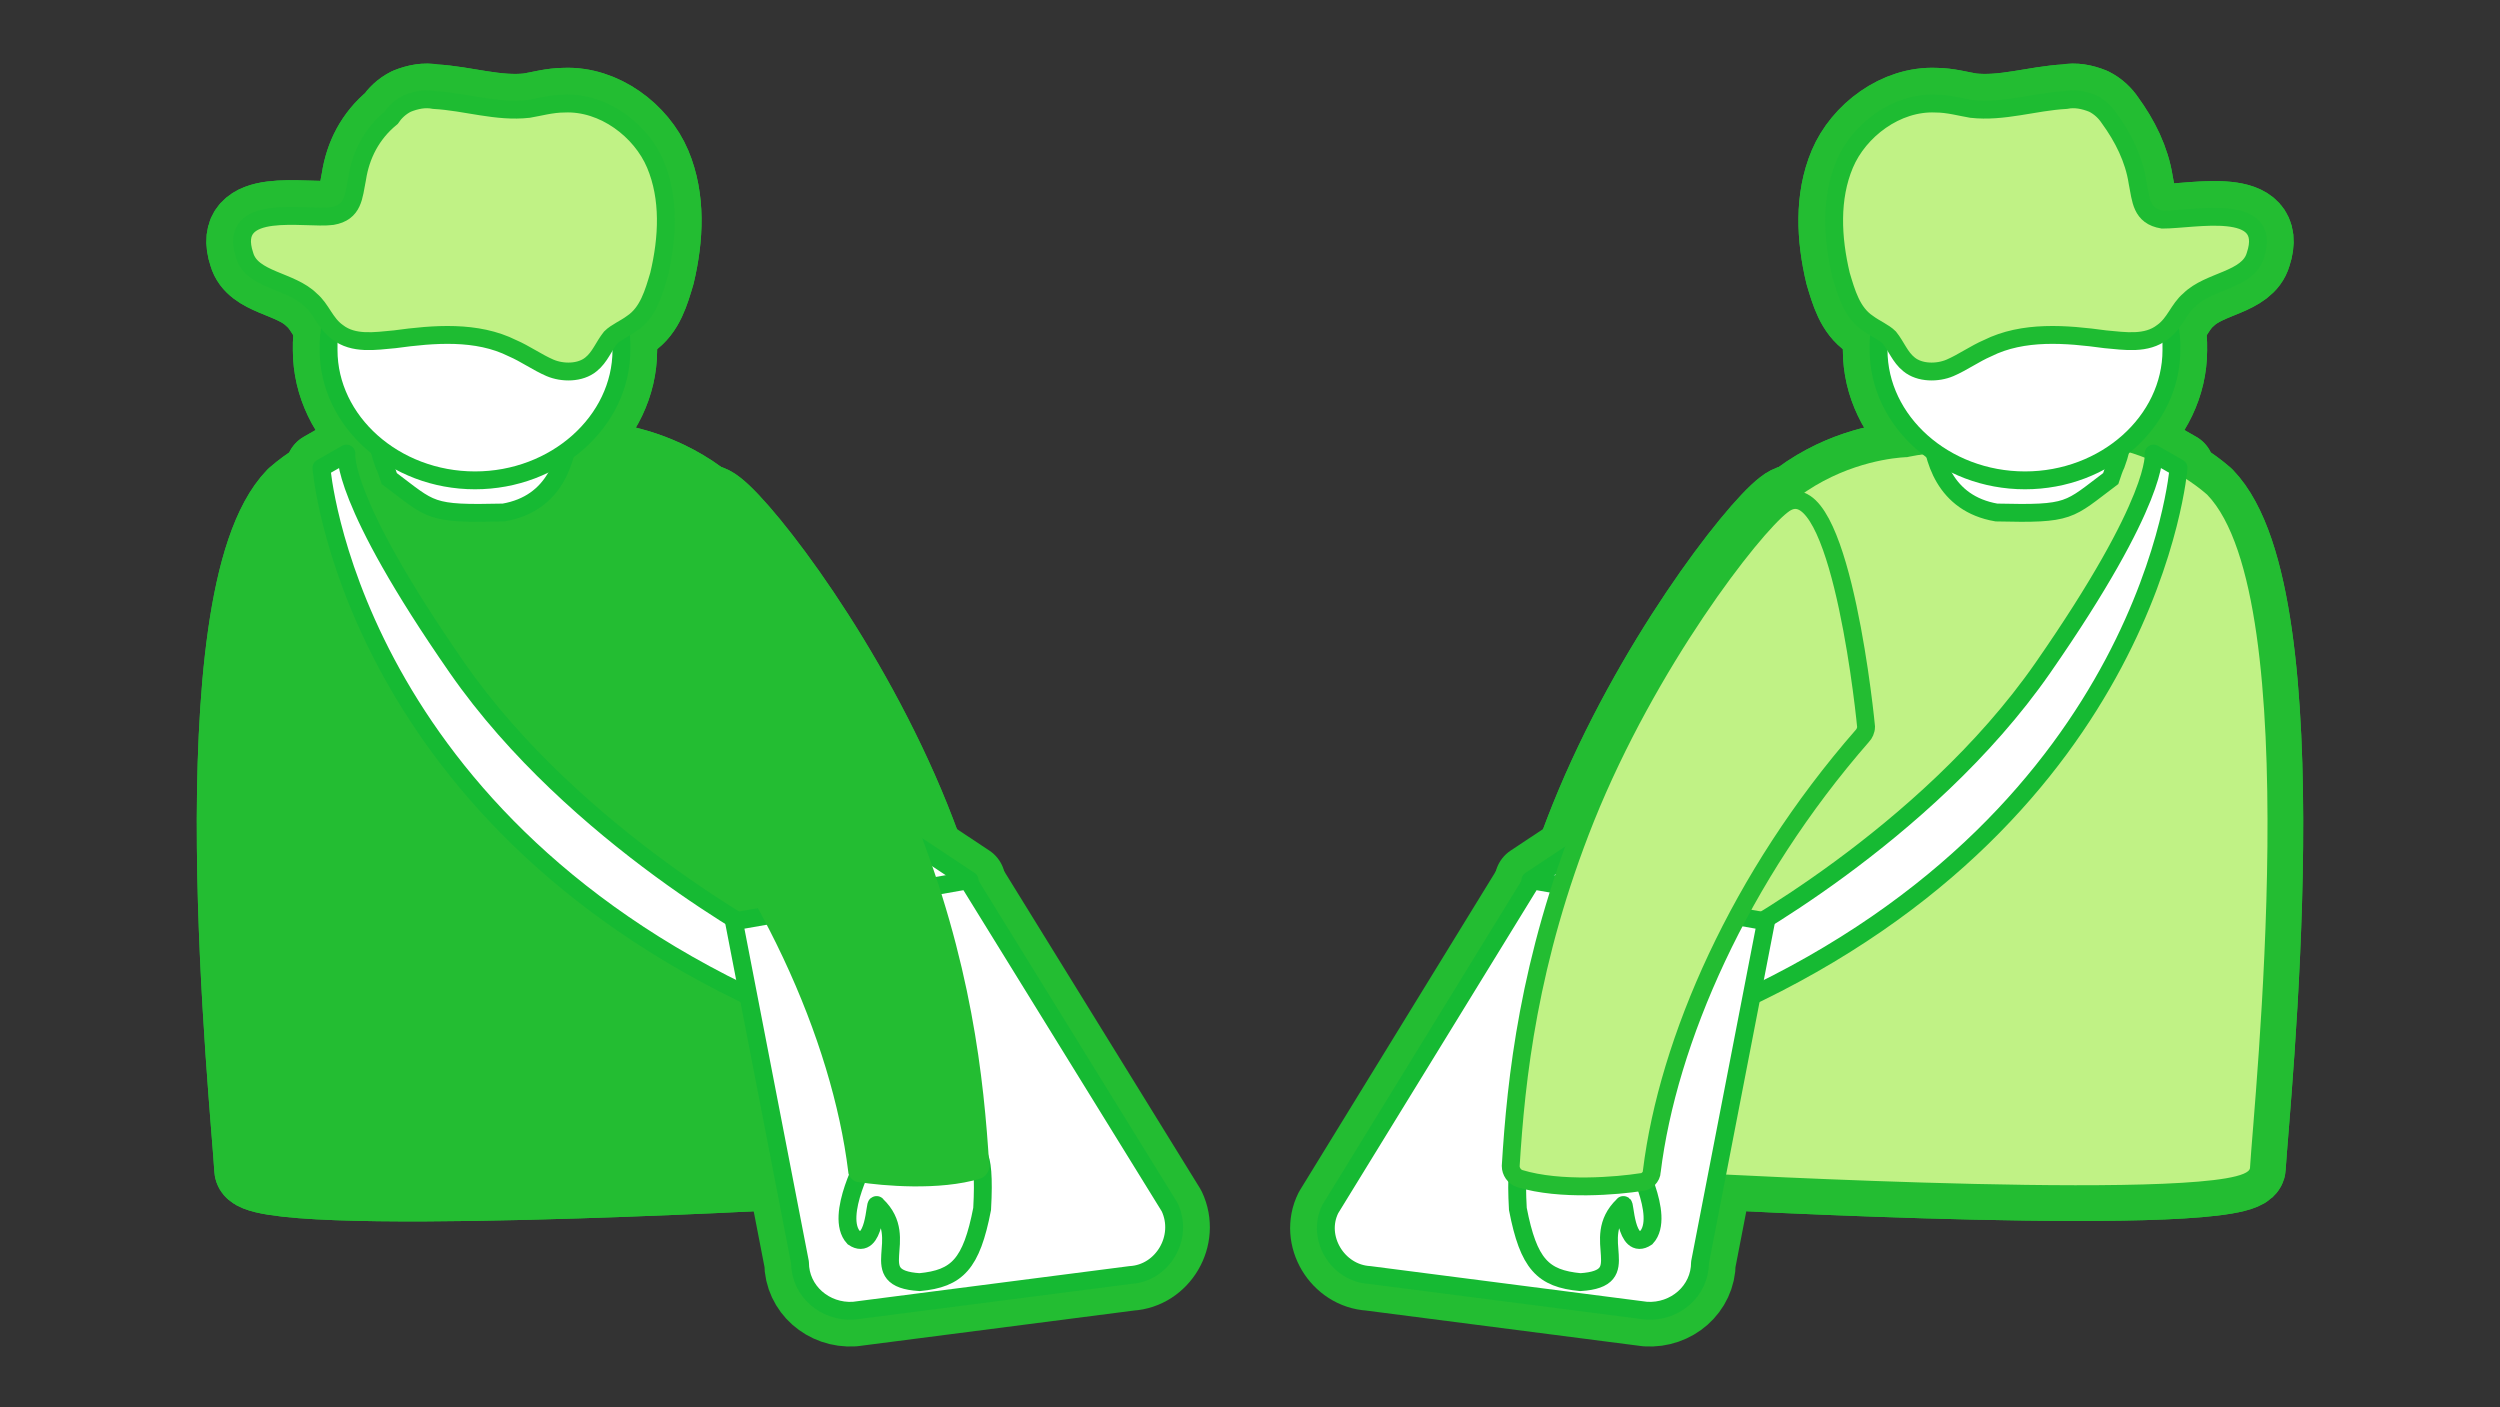 <?xml version="1.0" encoding="utf-8"?>
<!-- Generator: Adobe Illustrator 24.1.1, SVG Export Plug-In . SVG Version: 6.00 Build 0)  -->
<svg version="1.1" id="レイヤー_1" xmlns="http://www.w3.org/2000/svg" xmlns:xlink="http://www.w3.org/1999/xlink" x="0px"
	 y="0px" viewBox="0 0 140 78.8" style="enable-background:new 0 0 140 78.8;" xml:space="preserve">
<rect x="0" y="0" width="140" height="78.8" fill="#333333" stroke="none"/>
<style type="text/css">
	.st0{fill:none;stroke:#23BD32;stroke-width:4;stroke-linecap:round;stroke-linejoin:round;}
	.st1{fill:#FFFFFF;stroke:#16BA33;stroke-linecap:round;stroke-linejoin:round;stroke-miterlimit:10;}
	.st2{fill:#23BD32;}
	.st3{fill:#FFFFFF;}
	.st4{fill:none;stroke:#16BA33;stroke-miterlimit:10;}
	.st5{fill:#C0F285;}
	.st6{fill:none;stroke:#1EBC32;stroke-miterlimit:10;}
	.st7{fill:none;stroke:#16BA33;stroke-linecap:round;stroke-linejoin:round;stroke-miterlimit:10;}
	.st8{fill:none;stroke:#23BD32;stroke-miterlimit:10;}
	.st9{fill:none;}
</style>
<g>
	<g>
		<g>
			<g>
				<polygon class="st0" points="43.6,42.2 54.3,49.3 48.9,50.6 				"/>
				<g>
					<path class="st0" d="M16.4,27.7c1.6-1.4,4.2-2.6,6.1-2.7c7.9-0.1,10.7,0.6,10.7,0.6S42.1,25.7,44,36
						c1.9,10.3,0.8,29.7,0.8,29.7S14.1,67.4,14,65.5C13.8,61.9,10.8,33.5,16.4,27.7z"/>
					<path class="st0" d="M16.4,27.7c1.6-1.4,4.2-2.6,6.1-2.7c7.9-0.1,10.7,0.6,10.7,0.6S42.1,25.7,44,36
						c1.9,10.3,0.8,29.7,0.8,29.7S14.1,67.4,14,65.5C13.8,61.9,10.8,33.5,16.4,27.7z"/>
				</g>
				<g>
					<path class="st0" d="M21.8,23.5l10-1.7c0.1,0.7,0.1,1.3,0.1,2c-0.1,1.9-0.8,4.4-3.7,4.9c-4.2,0.1-4-0.1-6.4-1.9
						c-0.1-0.3-0.2-0.6-0.3-0.8C20.6,23.6,21.8,23.5,21.8,23.5z"/>
					<path class="st0" d="M21.8,23.5l10-1.7c0.1,0.7,0.1,1.3,0.1,2c-0.1,1.9-0.8,4.4-3.7,4.9c-4.2,0.1-4-0.1-6.4-1.9
						c-0.1-0.3-0.2-0.6-0.3-0.8C20.6,23.6,21.8,23.5,21.8,23.5z"/>
				</g>
				<g>
					<path class="st0" d="M26.4,12.1c4.5-0.1,8.3,3.1,8.4,7.1c0,0.1,0,0.2,0,0.4c0,4-3.7,7.3-8.2,7.3s-8.2-3.3-8.2-7.3
						C18.3,15.6,21.9,12.2,26.4,12.1z"/>
					<path class="st0" d="M26.4,12.1c4.5-0.1,8.3,3.1,8.4,7.1c0,0.1,0,0.2,0,0.4c0,4-3.7,7.3-8.2,7.3s-8.2-3.3-8.2-7.3
						C18.3,15.6,21.9,12.2,26.4,12.1z"/>
				</g>
				<g>
					<path class="st0" d="M13.7,14.3c0.4,1.4,2.6,1.4,3.7,2.5c0.6,0.5,0.8,1.3,1.5,1.8c0.9,0.7,2.1,0.5,3.2,0.4
						c2.2-0.3,4.6-0.5,6.6,0.5c0.7,0.3,1.4,0.8,2.1,1.1s1.7,0.3,2.3-0.2c0.5-0.4,0.7-1,1.1-1.5c0.3-0.3,0.8-0.5,1.2-0.8
						c0.9-0.6,1.2-1.7,1.5-2.7c0.5-2.1,0.6-4.3-0.2-6.2s-2.9-3.5-5.1-3.4c-0.7,0-1.4,0.2-2,0.3c-1.8,0.2-3.5-0.4-5.3-0.5
						c-0.5-0.1-1,0-1.5,0.2c-0.4,0.2-0.7,0.5-0.9,0.8C20.8,7.5,20.2,8.7,20,10c-0.2,1-0.2,1.9-1.4,2.1
						C17.1,12.3,12.7,11.3,13.7,14.3z"/>
					<path class="st0" d="M13.7,14.3c0.4,1.4,2.6,1.4,3.7,2.5c0.6,0.5,0.8,1.3,1.5,1.8c0.9,0.7,2.1,0.5,3.2,0.4
						c2.2-0.3,4.6-0.5,6.6,0.5c0.7,0.3,1.4,0.8,2.1,1.1s1.7,0.3,2.3-0.2c0.5-0.4,0.7-1,1.1-1.5c0.3-0.3,0.8-0.5,1.2-0.8
						c0.9-0.6,1.2-1.7,1.5-2.7c0.5-2.1,0.6-4.3-0.2-6.2s-2.9-3.5-5.1-3.4c-0.7,0-1.4,0.2-2,0.3c-1.8,0.2-3.5-0.4-5.3-0.5
						c-0.5-0.1-1,0-1.5,0.2c-0.4,0.2-0.7,0.5-0.9,0.8C20.8,7.5,20.2,8.7,20,10c-0.2,1-0.2,1.9-1.4,2.1
						C17.1,12.3,12.7,11.3,13.7,14.3z"/>
				</g>
				<g>
					<path class="st0" d="M18,26.2c0,0,1.5,19.2,24.6,29.9l0.8-3.3c0,0-11.2-5.9-17.8-15.4s-6.2-12-6.2-12L18,26.2z"/>
					<path class="st0" d="M18,26.2c0,0,1.5,19.2,24.6,29.9l0.8-3.3c0,0-11.2-5.9-17.8-15.4s-6.2-12-6.2-12L18,26.2z"/>
				</g>
				<path class="st0" d="M63.3,71.4l-15.5,2c-1.6,0.1-3-1.1-3-2.7l-3.7-19.1l13.1-2.3l11.3,18.3C66.3,69.3,65.1,71.3,63.3,71.4z"/>
				<g>
					<path class="st0" d="M48.6,64.7h6.2c0.2,0.3,0.3,1.2,0.2,3c-0.6,3.1-1.4,3.9-3.5,4.1c-3.2-0.2-0.4-2.4-2.4-4.3
						c-0.1-0.3-0.1,2.6-1.3,1.8C46.7,68.1,48.6,64.7,48.6,64.7z"/>
					<path class="st0" d="M48.6,64.7h6.2c0.2,0.3,0.3,1.2,0.2,3c-0.6,3.1-1.4,3.9-3.5,4.1c-3.2-0.2-0.4-2.4-2.4-4.3
						c-0.1-0.3-0.1,2.6-1.3,1.8C46.7,68.1,48.6,64.7,48.6,64.7z"/>
				</g>
				<g>
					<path class="st0" d="M40.2,28.3c1.7,1.3,7.5,8.8,11,17.5c3.2,8,3.9,14.6,4.2,19.5c0,0.3-0.2,0.6-0.5,0.7
						c-2.3,0.7-5.5,0.4-6.8,0.2c-0.3,0-0.6-0.3-0.6-0.6c-0.9-7.3-4.9-16.5-11.8-24.4c-0.1-0.1-0.2-0.3-0.2-0.5
						C35.7,38.6,37.2,25.9,40.2,28.3z"/>
					<path class="st0" d="M40.2,28.3c1.7,1.3,7.5,8.8,11,17.5c3.2,8,3.9,14.6,4.2,19.5c0,0.3-0.2,0.6-0.5,0.7
						c-2.3,0.7-5.5,0.4-6.8,0.2c-0.3,0-0.6-0.3-0.6-0.6c-0.9-7.3-4.9-16.5-11.8-24.4c-0.1-0.1-0.2-0.3-0.2-0.5
						C35.7,38.6,37.2,25.9,40.2,28.3z"/>
				</g>
			</g>
			<g>
				<polygon class="st1" points="43.6,42.2 54.3,49.3 48.9,50.6 				"/>
				<g>
					<path class="st2" d="M16.4,27.7c1.6-1.4,4.2-2.6,6.1-2.7c7.9-0.1,10.7,0.6,10.7,0.6S42.1,25.7,44,36
						c1.9,10.3,0.8,29.7,0.8,29.7S14.1,67.4,14,65.5C13.8,61.9,10.8,33.5,16.4,27.7z"/>
				</g>
				<g>
					<path class="st3" d="M21.8,23.5l10-1.7c0.1,0.7,0.1,1.3,0.1,2c-0.1,1.9-0.8,4.4-3.7,4.9c-4.2,0.1-4-0.1-6.4-1.9
						c-0.1-0.3-0.2-0.6-0.3-0.8C20.6,23.6,21.8,23.5,21.8,23.5z"/>
					<path class="st4" d="M21.8,23.5l10-1.7c0.1,0.7,0.1,1.3,0.1,2c-0.1,1.9-0.8,4.4-3.7,4.9c-4.2,0.1-4-0.1-6.4-1.9
						c-0.1-0.3-0.2-0.6-0.3-0.8C20.6,23.6,21.8,23.5,21.8,23.5z"/>
				</g>
				<g>
					<path class="st3" d="M26.4,12.1c4.5-0.1,8.3,3.1,8.4,7.1c0,0.1,0,0.2,0,0.4c0,4-3.7,7.3-8.2,7.3s-8.2-3.3-8.2-7.3
						C18.3,15.6,21.9,12.2,26.4,12.1z"/>
					<path class="st4" d="M26.4,12.1c4.5-0.1,8.3,3.1,8.4,7.1c0,0.1,0,0.2,0,0.4c0,4-3.7,7.3-8.2,7.3s-8.2-3.3-8.2-7.3
						C18.3,15.6,21.9,12.2,26.4,12.1z"/>
				</g>
				<g>
					<path class="st5" d="M13.7,14.3c0.4,1.4,2.6,1.4,3.7,2.5c0.6,0.5,0.8,1.3,1.5,1.8c0.9,0.7,2.1,0.5,3.2,0.4
						c2.2-0.3,4.6-0.5,6.6,0.5c0.7,0.3,1.4,0.8,2.1,1.1s1.7,0.3,2.3-0.2c0.5-0.4,0.7-1,1.1-1.5c0.3-0.3,0.8-0.5,1.2-0.8
						c0.9-0.6,1.2-1.7,1.5-2.7c0.5-2.1,0.6-4.3-0.2-6.2s-2.9-3.5-5.1-3.4c-0.7,0-1.4,0.2-2,0.3c-1.8,0.2-3.5-0.4-5.3-0.5
						c-0.5-0.1-1,0-1.5,0.2c-0.4,0.2-0.7,0.5-0.9,0.8C20.8,7.5,20.2,8.7,20,10c-0.2,1-0.2,1.9-1.4,2.1
						C17.1,12.3,12.7,11.3,13.7,14.3z"/>
					<path class="st6" d="M13.7,14.3c0.4,1.4,2.6,1.4,3.7,2.5c0.6,0.5,0.8,1.3,1.5,1.8c0.9,0.7,2.1,0.5,3.2,0.4
						c2.2-0.3,4.6-0.5,6.6,0.5c0.7,0.3,1.4,0.8,2.1,1.1s1.7,0.3,2.3-0.2c0.5-0.4,0.7-1,1.1-1.5c0.3-0.3,0.8-0.5,1.2-0.8
						c0.9-0.6,1.2-1.7,1.5-2.7c0.5-2.1,0.6-4.3-0.2-6.2s-2.9-3.5-5.1-3.4c-0.7,0-1.4,0.2-2,0.3c-1.8,0.2-3.5-0.4-5.3-0.5
						c-0.5-0.1-1,0-1.5,0.2c-0.4,0.2-0.7,0.5-0.9,0.8C20.8,7.5,20.2,8.7,20,10c-0.2,1-0.2,1.9-1.4,2.1
						C17.1,12.3,12.7,11.3,13.7,14.3z"/>
				</g>
				<g>
					<path class="st3" d="M18,26.2c0,0,1.5,19.2,24.6,29.9l0.8-3.3c0,0-11.2-5.9-17.8-15.4s-6.2-12-6.2-12L18,26.2z"/>
					<path class="st7" d="M18,26.2c0,0,1.5,19.2,24.6,29.9l0.8-3.3c0,0-11.2-5.9-17.8-15.4s-6.2-12-6.2-12L18,26.2z"/>
				</g>
				<path class="st1" d="M63.3,71.4l-15.5,2c-1.6,0.1-3-1.1-3-2.7l-3.7-19.1l13.1-2.3l11.3,18.3C66.3,69.3,65.1,71.3,63.3,71.4z"/>
				<g>
					<path class="st3" d="M48.6,64.7h6.2c0.2,0.3,0.3,1.2,0.2,3c-0.6,3.1-1.4,3.9-3.5,4.1c-3.2-0.2-0.4-2.4-2.4-4.3
						c-0.1-0.3-0.1,2.6-1.3,1.8C46.7,68.1,48.6,64.7,48.6,64.7z"/>
					<path class="st4" d="M48.6,64.7h6.2c0.2,0.3,0.3,1.2,0.2,3c-0.6,3.1-1.4,3.9-3.5,4.1c-3.2-0.2-0.4-2.4-2.4-4.3
						c-0.1-0.3-0.1,2.6-1.3,1.8C46.7,68.1,48.6,64.7,48.6,64.7z"/>
				</g>
				<g>
					<path class="st2" d="M40.2,28.3c1.7,1.3,7.5,8.8,11,17.5c3.2,8,3.9,14.6,4.2,19.5c0,0.3-0.2,0.6-0.5,0.7
						c-2.3,0.7-5.5,0.4-6.8,0.2c-0.3,0-0.6-0.3-0.6-0.6c-0.9-7.3-4.9-16.5-11.8-24.4c-0.1-0.1-0.2-0.3-0.2-0.5
						C35.7,38.6,37.2,25.9,40.2,28.3z"/>
				</g>
			</g>
		</g>
		<g>
			<g>
				<polygon class="st0" points="96.4,42.2 85.7,49.3 91.1,50.6 				"/>
				<g>
					<path class="st0" d="M123.6,27.7c-1.6-1.4-4.2-2.6-6.1-2.7c-7.9-0.1-10.7,0.6-10.7,0.6S97.9,25.7,96,36
						c-1.9,10.3-0.8,29.7-0.8,29.7s30.7,1.7,30.8-0.3C126.2,61.9,129.2,33.5,123.6,27.7z"/>
					<path class="st0" d="M123.6,27.7c-1.6-1.4-4.2-2.6-6.1-2.7c-7.9-0.1-10.7,0.6-10.7,0.6S97.9,25.7,96,36
						c-1.9,10.3-0.8,29.7-0.8,29.7s30.7,1.7,30.8-0.3C126.2,61.9,129.2,33.5,123.6,27.7z"/>
				</g>
				<g>
					<path class="st0" d="M118.2,23.5l-10-1.7c-0.1,0.7-0.1,1.3-0.1,2c0.1,1.9,0.8,4.4,3.7,4.9c4.2,0.1,4-0.1,6.4-1.9
						c0.1-0.3,0.2-0.6,0.3-0.8C119.4,23.6,118.2,23.5,118.2,23.5z"/>
					<path class="st0" d="M118.2,23.5l-10-1.7c-0.1,0.7-0.1,1.3-0.1,2c0.1,1.9,0.8,4.4,3.7,4.9c4.2,0.1,4-0.1,6.4-1.9
						c0.1-0.3,0.2-0.6,0.3-0.8C119.4,23.6,118.2,23.5,118.2,23.5z"/>
				</g>
				<g>
					<path class="st0" d="M113.6,12.1c-4.5-0.1-8.3,3.1-8.4,7.1c0,0.1,0,0.2,0,0.4c0,4,3.7,7.3,8.2,7.3s8.2-3.3,8.2-7.3
						C121.7,15.6,118.1,12.2,113.6,12.1z"/>
					<path class="st0" d="M113.6,12.1c-4.5-0.1-8.3,3.1-8.4,7.1c0,0.1,0,0.2,0,0.4c0,4,3.7,7.3,8.2,7.3s8.2-3.3,8.2-7.3
						C121.7,15.6,118.1,12.2,113.6,12.1z"/>
				</g>
				<g>
					<path class="st0" d="M126.3,14.3c-0.4,1.4-2.6,1.4-3.7,2.5c-0.6,0.5-0.8,1.3-1.5,1.8c-0.9,0.7-2.1,0.5-3.2,0.4
						c-2.2-0.3-4.6-0.5-6.6,0.5c-0.7,0.3-1.4,0.8-2.1,1.1c-0.7,0.3-1.7,0.3-2.3-0.2c-0.5-0.4-0.7-1-1.1-1.5
						c-0.3-0.3-0.8-0.5-1.2-0.8c-0.9-0.6-1.2-1.7-1.5-2.7c-0.5-2.1-0.6-4.3,0.2-6.2s2.9-3.5,5.1-3.4c0.7,0,1.4,0.2,2,0.3
						c1.8,0.2,3.5-0.4,5.3-0.5c0.5-0.1,1,0,1.5,0.2c0.4,0.2,0.7,0.5,0.9,0.8c0.8,1.1,1.4,2.3,1.6,3.6c0.2,1,0.2,1.9,1.4,2.1
						C122.9,12.3,127.3,11.3,126.3,14.3z"/>
					<path class="st0" d="M126.3,14.3c-0.4,1.4-2.6,1.4-3.7,2.5c-0.6,0.5-0.8,1.3-1.5,1.8c-0.9,0.7-2.1,0.5-3.2,0.4
						c-2.2-0.3-4.6-0.5-6.6,0.5c-0.7,0.3-1.4,0.8-2.1,1.1c-0.7,0.3-1.7,0.3-2.3-0.2c-0.5-0.4-0.7-1-1.1-1.5
						c-0.3-0.3-0.8-0.5-1.2-0.8c-0.9-0.6-1.2-1.7-1.5-2.7c-0.5-2.1-0.6-4.3,0.2-6.2s2.9-3.5,5.1-3.4c0.7,0,1.4,0.2,2,0.3
						c1.8,0.2,3.5-0.4,5.3-0.5c0.5-0.1,1,0,1.5,0.2c0.4,0.2,0.7,0.5,0.9,0.8c0.8,1.1,1.4,2.3,1.6,3.6c0.2,1,0.2,1.9,1.4,2.1
						C122.9,12.3,127.3,11.3,126.3,14.3z"/>
				</g>
				<g>
					<path class="st0" d="M122,26.2c0,0-1.5,19.2-24.6,29.9l-0.8-3.3c0,0,11.2-5.9,17.8-15.4c6.6-9.5,6.2-12,6.2-12L122,26.2z"/>
					<path class="st0" d="M122,26.2c0,0-1.5,19.2-24.6,29.9l-0.8-3.3c0,0,11.2-5.9,17.8-15.4c6.6-9.5,6.2-12,6.2-12L122,26.2z"/>
				</g>
				<path class="st0" d="M76.7,71.4l15.5,2c1.6,0.1,3-1.1,3-2.7l3.7-19.1l-13.1-2.3L74.5,67.7C73.7,69.3,74.9,71.3,76.7,71.4z"/>
				<g>
					<path class="st0" d="M91.4,64.7h-6.2c-0.2,0.3-0.3,1.2-0.2,3c0.6,3.1,1.4,3.9,3.5,4.1c3.2-0.2,0.4-2.4,2.4-4.3
						c0.1-0.3,0.1,2.6,1.3,1.8C93.3,68.1,91.4,64.7,91.4,64.7z"/>
					<path class="st0" d="M91.4,64.7h-6.2c-0.2,0.3-0.3,1.2-0.2,3c0.6,3.1,1.4,3.9,3.5,4.1c3.2-0.2,0.4-2.4,2.4-4.3
						c0.1-0.3,0.1,2.6,1.3,1.8C93.3,68.1,91.4,64.7,91.4,64.7z"/>
				</g>
				<g>
					<path class="st0" d="M99.8,28.3c-1.7,1.3-7.5,8.8-11,17.5c-3.2,8-3.9,14.6-4.2,19.5c0,0.3,0.2,0.6,0.5,0.7
						c2.3,0.7,5.5,0.4,6.8,0.2c0.3,0,0.6-0.3,0.6-0.6c0.9-7.3,4.9-16.5,11.8-24.4c0.1-0.1,0.2-0.3,0.2-0.5
						C104.3,38.6,102.8,25.9,99.8,28.3z"/>
					<path class="st0" d="M99.8,28.3c-1.7,1.3-7.5,8.8-11,17.5c-3.2,8-3.9,14.6-4.2,19.5c0,0.3,0.2,0.6,0.5,0.7
						c2.3,0.7,5.5,0.4,6.8,0.2c0.3,0,0.6-0.3,0.6-0.6c0.9-7.3,4.9-16.5,11.8-24.4c0.1-0.1,0.2-0.3,0.2-0.5
						C104.3,38.6,102.8,25.9,99.8,28.3z"/>
				</g>
			</g>
			<g>
				<polygon class="st1" points="96.4,42.2 85.7,49.3 91.1,50.6 				"/>
				<g>
					<path class="st5" d="M123.6,27.7c-1.6-1.4-4.2-2.6-6.1-2.7c-7.9-0.1-10.7,0.6-10.7,0.6S97.9,25.7,96,36
						c-1.9,10.3-0.8,29.7-0.8,29.7s30.7,1.7,30.8-0.3C126.2,61.9,129.2,33.5,123.6,27.7z"/>
				</g>
				<g>
					<path class="st3" d="M118.2,23.5l-10-1.7c-0.1,0.7-0.1,1.3-0.1,2c0.1,1.9,0.8,4.4,3.7,4.9c4.2,0.1,4-0.1,6.4-1.9
						c0.1-0.3,0.2-0.6,0.3-0.8C119.4,23.6,118.2,23.5,118.2,23.5z"/>
					<path class="st4" d="M118.2,23.5l-10-1.7c-0.1,0.7-0.1,1.3-0.1,2c0.1,1.9,0.8,4.4,3.7,4.9c4.2,0.1,4-0.1,6.4-1.9
						c0.1-0.3,0.2-0.6,0.3-0.8C119.4,23.6,118.2,23.5,118.2,23.5z"/>
				</g>
				<g>
					<path class="st3" d="M113.6,12.1c-4.5-0.1-8.3,3.1-8.4,7.1c0,0.1,0,0.2,0,0.4c0,4,3.7,7.3,8.2,7.3s8.2-3.3,8.2-7.3
						C121.7,15.6,118.1,12.2,113.6,12.1z"/>
					<path class="st4" d="M113.6,12.1c-4.5-0.1-8.3,3.1-8.4,7.1c0,0.1,0,0.2,0,0.4c0,4,3.7,7.3,8.2,7.3s8.2-3.3,8.2-7.3
						C121.7,15.6,118.1,12.2,113.6,12.1z"/>
				</g>
				<g>
					<path class="st5" d="M126.3,14.3c-0.4,1.4-2.6,1.4-3.7,2.5c-0.6,0.5-0.8,1.3-1.5,1.8c-0.9,0.7-2.1,0.5-3.2,0.4
						c-2.2-0.3-4.6-0.5-6.6,0.5c-0.7,0.3-1.4,0.8-2.1,1.1c-0.7,0.3-1.7,0.3-2.3-0.2c-0.5-0.4-0.7-1-1.1-1.5
						c-0.3-0.3-0.8-0.5-1.2-0.8c-0.9-0.6-1.2-1.7-1.5-2.7c-0.5-2.1-0.6-4.3,0.2-6.2s2.9-3.5,5.1-3.4c0.7,0,1.4,0.2,2,0.3
						c1.8,0.2,3.5-0.4,5.3-0.5c0.5-0.1,1,0,1.5,0.2c0.4,0.2,0.7,0.5,0.9,0.8c0.8,1.1,1.4,2.3,1.6,3.6c0.2,1,0.2,1.9,1.4,2.1
						C122.9,12.3,127.3,11.3,126.3,14.3z"/>
					<path class="st6" d="M126.3,14.3c-0.4,1.4-2.6,1.4-3.7,2.5c-0.6,0.5-0.8,1.3-1.5,1.8c-0.9,0.7-2.1,0.5-3.2,0.4
						c-2.2-0.3-4.6-0.5-6.6,0.5c-0.7,0.3-1.4,0.8-2.1,1.1c-0.7,0.3-1.7,0.3-2.3-0.2c-0.5-0.4-0.7-1-1.1-1.5
						c-0.3-0.3-0.8-0.5-1.2-0.8c-0.9-0.6-1.2-1.7-1.5-2.7c-0.5-2.1-0.6-4.3,0.2-6.2s2.9-3.5,5.1-3.4c0.7,0,1.4,0.2,2,0.3
						c1.8,0.2,3.5-0.4,5.3-0.5c0.5-0.1,1,0,1.5,0.2c0.4,0.2,0.7,0.5,0.9,0.8c0.8,1.1,1.4,2.3,1.6,3.6c0.2,1,0.2,1.9,1.4,2.1
						C122.9,12.3,127.3,11.3,126.3,14.3z"/>
				</g>
				<g>
					<path class="st3" d="M122,26.2c0,0-1.5,19.2-24.6,29.9l-0.8-3.3c0,0,11.2-5.9,17.8-15.4c6.6-9.5,6.2-12,6.2-12L122,26.2z"/>
					<path class="st7" d="M122,26.2c0,0-1.5,19.2-24.6,29.9l-0.8-3.3c0,0,11.2-5.9,17.8-15.4c6.6-9.5,6.2-12,6.2-12L122,26.2z"/>
				</g>
				<path class="st1" d="M76.7,71.4l15.5,2c1.6,0.1,3-1.1,3-2.7l3.7-19.1l-13.1-2.3L74.5,67.7C73.7,69.3,74.9,71.3,76.7,71.4z"/>
				<g>
					<path class="st3" d="M91.4,64.7h-6.2c-0.2,0.3-0.3,1.2-0.2,3c0.6,3.1,1.4,3.9,3.5,4.1c3.2-0.2,0.4-2.4,2.4-4.3
						c0.1-0.3,0.1,2.6,1.3,1.8C93.3,68.1,91.4,64.7,91.4,64.7z"/>
					<path class="st4" d="M91.4,64.7h-6.2c-0.2,0.3-0.3,1.2-0.2,3c0.6,3.1,1.4,3.9,3.5,4.1c3.2-0.2,0.4-2.4,2.4-4.3
						c0.1-0.3,0.1,2.6,1.3,1.8C93.3,68.1,91.4,64.7,91.4,64.7z"/>
				</g>
				<g>
					<path class="st5" d="M99.8,28.3c-1.7,1.3-7.5,8.8-11,17.5c-3.2,8-3.9,14.6-4.2,19.5c0,0.3,0.2,0.6,0.5,0.7
						c2.3,0.7,5.5,0.4,6.8,0.2c0.3,0,0.6-0.3,0.6-0.6c0.9-7.3,4.9-16.5,11.8-24.4c0.1-0.1,0.2-0.3,0.2-0.5
						C104.3,38.6,102.8,25.9,99.8,28.3z"/>
					<path class="st8" d="M99.8,28.3c-1.7,1.3-7.5,8.8-11,17.5c-3.2,8-3.9,14.6-4.2,19.5c0,0.3,0.2,0.6,0.5,0.7
						c2.3,0.7,5.5,0.4,6.8,0.2c0.3,0,0.6-0.3,0.6-0.6c0.9-7.3,4.9-16.5,11.8-24.4c0.1-0.1,0.2-0.3,0.2-0.5
						C104.3,38.6,102.8,25.9,99.8,28.3z"/>
				</g>
			</g>
		</g>
	</g>
	<rect class="st9" width="140" height="78.8"/>
</g>
</svg>
